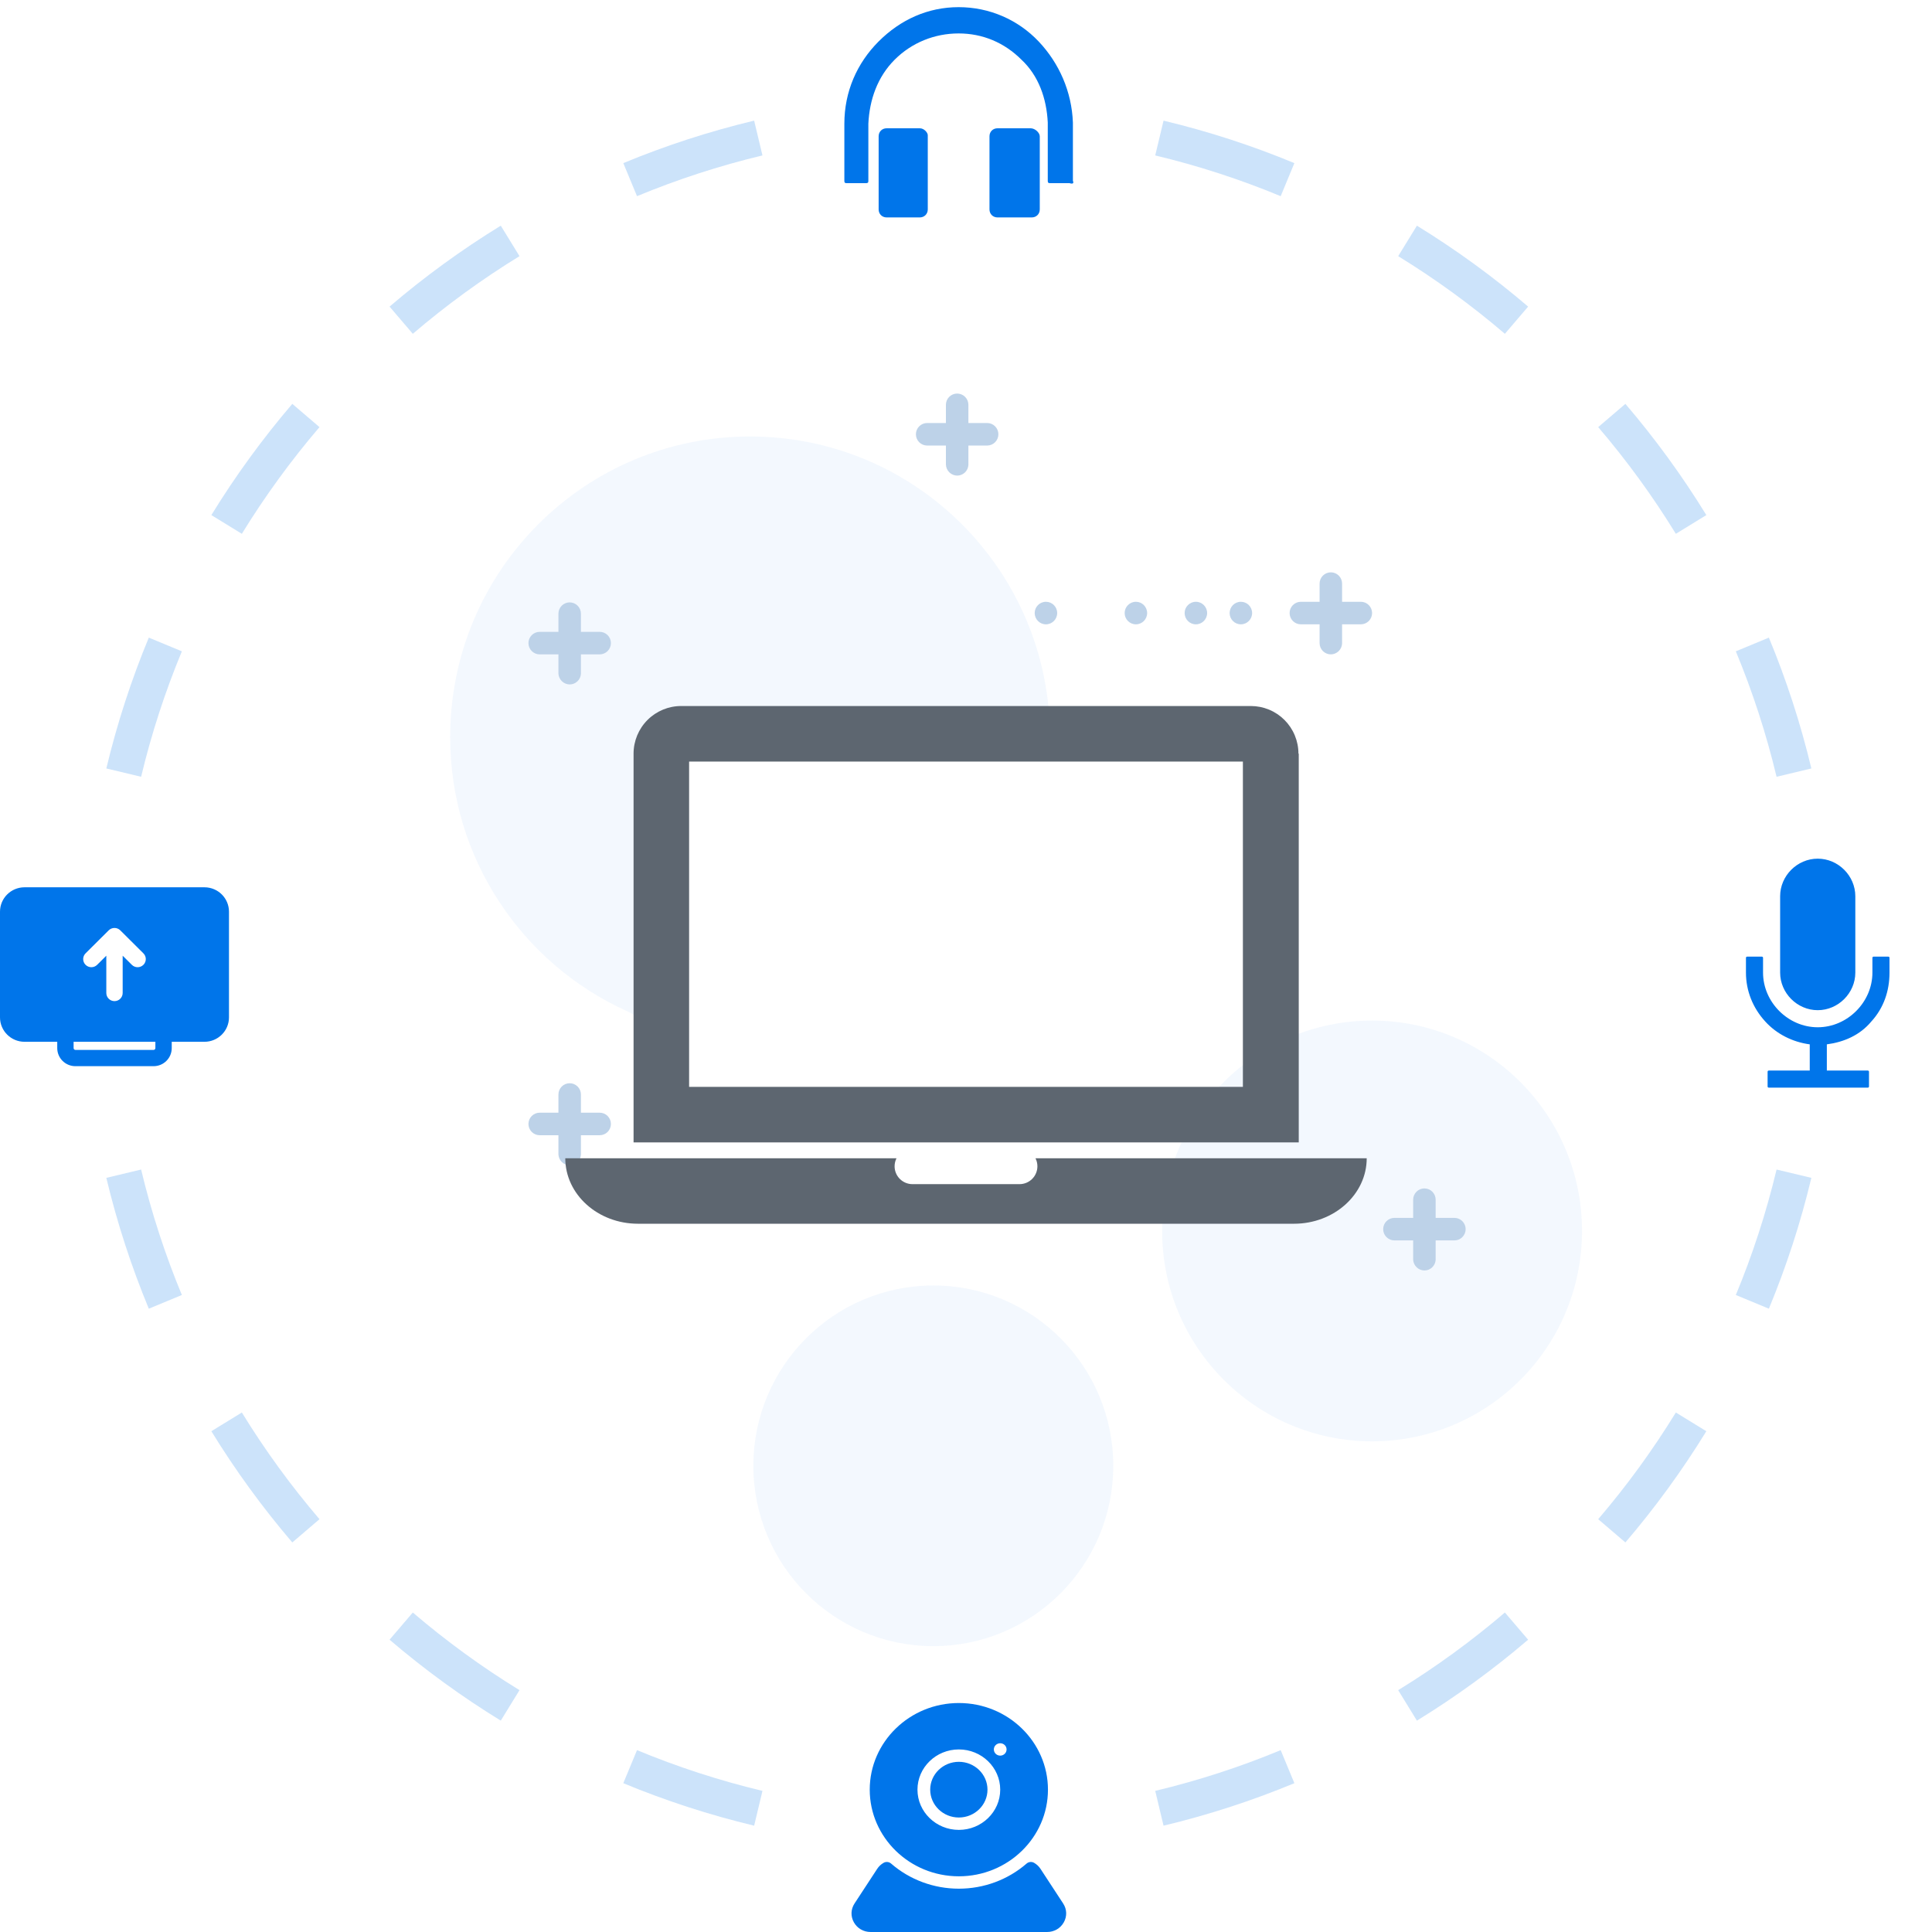 <svg width="270" height="270" viewBox="0 0 270 270" fill="none" xmlns="http://www.w3.org/2000/svg">
<path opacity="0.05" d="M191.749 201.427C207.953 201.427 221.088 188.264 221.088 172.027C221.088 155.79 207.953 142.627 191.749 142.627C175.546 142.627 162.411 155.79 162.411 172.027C162.411 188.264 175.546 201.427 191.749 201.427Z" fill="#0075EA"/>
<path opacity="0.05" d="M130.433 230.05C144.321 230.05 155.58 218.768 155.58 204.85C155.58 190.933 144.321 179.65 130.433 179.65C116.544 179.65 105.285 190.933 105.285 204.85C105.285 218.768 116.544 230.05 130.433 230.05Z" fill="#0075EA"/>
<path opacity="0.05" d="M104.824 61C81.677 61 62.912 79.804 62.912 103C62.912 120.005 72.997 134.649 87.5 141.255C92.78 143.661 85.322 144 91.5 144C102.348 144 85.058 111.776 92.5 105C99.001 99.081 127.675 106.04 140.5 105C144.322 104.69 146.736 105.83 146.736 103C146.736 79.804 127.972 61 104.824 61Z" fill="#0075EA"/>
<path d="M79.614 162.85C79.213 162.846 78.828 162.69 78.536 162.413C78.245 162.137 78.068 161.76 78.042 161.359V152.959C78.042 152.541 78.208 152.141 78.502 151.845C78.797 151.55 79.197 151.384 79.614 151.384C80.031 151.384 80.43 151.55 80.725 151.845C81.02 152.141 81.185 152.541 81.185 152.959V161.359C81.164 161.762 80.989 162.141 80.696 162.419C80.404 162.696 80.016 162.851 79.614 162.85Z" fill="#BDD2E8"/>
<path d="M83.805 158.65H75.423C75.006 158.65 74.606 158.484 74.311 158.189C74.017 157.893 73.851 157.493 73.851 157.075C73.851 156.657 74.017 156.257 74.311 155.961C74.606 155.666 75.006 155.5 75.423 155.5H83.805C84.222 155.5 84.622 155.666 84.917 155.961C85.211 156.257 85.377 156.657 85.377 157.075C85.377 157.493 85.211 157.893 84.917 158.189C84.622 158.484 84.222 158.65 83.805 158.65Z" fill="#BDD2E8"/>
<path d="M92.187 158.65C93.055 158.65 93.759 157.945 93.759 157.075C93.759 156.205 93.055 155.5 92.187 155.5C91.319 155.5 90.615 156.205 90.615 157.075C90.615 157.945 91.319 158.65 92.187 158.65Z" fill="#BDD2E8"/>
<path d="M98.474 158.65C99.342 158.65 100.046 157.945 100.046 157.075C100.046 156.205 99.342 155.5 98.474 155.5C97.606 155.5 96.903 156.205 96.903 157.075C96.903 157.945 97.606 158.65 98.474 158.65Z" fill="#BDD2E8"/>
<path d="M106.857 158.65C107.725 158.65 108.429 157.945 108.429 157.075C108.429 156.205 107.725 155.5 106.857 155.5C105.989 155.5 105.285 156.205 105.285 157.075C105.285 157.945 105.989 158.65 106.857 158.65Z" fill="#BDD2E8"/>
<path d="M119.452 158.65C120.32 158.65 121.024 157.945 121.024 157.075C121.024 156.205 120.32 155.5 119.452 155.5C118.584 155.5 117.88 156.205 117.88 157.075C117.88 157.945 118.584 158.65 119.452 158.65Z" fill="#BDD2E8"/>
<path d="M185.987 91.45C185.57 91.45 185.17 91.284 184.875 90.989C184.581 90.693 184.415 90.293 184.415 89.875V81.559C184.415 81.141 184.581 80.741 184.875 80.445C185.17 80.15 185.57 79.984 185.987 79.984C186.404 79.984 186.803 80.15 187.098 80.445C187.393 80.741 187.558 81.141 187.558 81.559V89.959C187.532 90.36 187.356 90.737 187.064 91.013C186.773 91.29 186.388 91.446 185.987 91.45Z" fill="#BDD2E8"/>
<path d="M190.178 87.25H181.796C181.379 87.25 180.979 87.084 180.684 86.789C180.39 86.493 180.224 86.093 180.224 85.675C180.224 85.257 180.39 84.857 180.684 84.561C180.979 84.266 181.379 84.1 181.796 84.1H190.178C190.595 84.1 190.995 84.266 191.289 84.561C191.584 84.857 191.75 85.257 191.75 85.675C191.75 86.093 191.584 86.493 191.289 86.789C190.995 87.084 190.595 87.25 190.178 87.25Z" fill="#BDD2E8"/>
<path d="M173.413 87.25C174.281 87.25 174.985 86.545 174.985 85.675C174.985 84.805 174.281 84.1 173.413 84.1C172.545 84.1 171.842 84.805 171.842 85.675C171.842 86.545 172.545 87.25 173.413 87.25Z" fill="#BDD2E8"/>
<path d="M167.126 87.25C167.994 87.25 168.698 86.545 168.698 85.675C168.698 84.805 167.994 84.1 167.126 84.1C166.258 84.1 165.554 84.805 165.554 85.675C165.554 86.545 166.258 87.25 167.126 87.25Z" fill="#BDD2E8"/>
<path d="M158.744 87.25C159.612 87.25 160.315 86.545 160.315 85.675C160.315 84.805 159.612 84.1 158.744 84.1C157.876 84.1 157.172 84.805 157.172 85.675C157.172 86.545 157.876 87.25 158.744 87.25Z" fill="#BDD2E8"/>
<path d="M146.171 87.25C147.039 87.25 147.743 86.545 147.743 85.675C147.743 84.805 147.039 84.1 146.171 84.1C145.303 84.1 144.599 84.805 144.599 85.675C144.599 86.545 145.303 87.25 146.171 87.25Z" fill="#BDD2E8"/>
<path d="M137.954 62.266H129.572C129.155 62.266 128.755 62.1 128.46 61.805C128.166 61.509 128 61.109 128 60.691C128 60.273 128.166 59.873 128.46 59.577C128.755 59.282 129.155 59.116 129.572 59.116H137.954C138.371 59.116 138.771 59.282 139.065 59.577C139.36 59.873 139.526 60.273 139.526 60.691C139.526 61.109 139.36 61.509 139.065 61.805C138.771 62.1 138.371 62.266 137.954 62.266Z" fill="#BDD2E8"/>
<path d="M133.764 66.466C133.348 66.461 132.952 66.293 132.658 65.999C132.365 65.704 132.197 65.307 132.192 64.891V56.575C132.192 56.157 132.357 55.757 132.652 55.461C132.947 55.166 133.347 55 133.764 55C134.18 55 134.58 55.166 134.875 55.461C135.17 55.757 135.335 56.157 135.335 56.575V64.975C135.314 65.378 135.139 65.757 134.846 66.035C134.554 66.312 134.166 66.467 133.764 66.466Z" fill="#BDD2E8"/>
<path d="M83.805 91.45H75.423C75.006 91.45 74.606 91.284 74.311 90.989C74.017 90.693 73.851 90.293 73.851 89.875C73.851 89.457 74.017 89.057 74.311 88.761C74.606 88.466 75.006 88.3 75.423 88.3H83.805C84.222 88.3 84.622 88.466 84.917 88.761C85.211 89.057 85.377 89.457 85.377 89.875C85.377 90.293 85.211 90.693 84.917 90.989C84.622 91.284 84.222 91.45 83.805 91.45Z" fill="#BDD2E8"/>
<path d="M79.614 95.65C79.213 95.646 78.828 95.49 78.536 95.213C78.245 94.937 78.068 94.56 78.042 94.159V85.759C78.042 85.341 78.208 84.941 78.502 84.645C78.797 84.35 79.197 84.184 79.614 84.184C80.031 84.184 80.43 84.35 80.725 84.645C81.02 84.941 81.185 85.341 81.185 85.759V94.159C81.164 94.562 80.989 94.941 80.696 95.219C80.404 95.496 80.016 95.651 79.614 95.65Z" fill="#BDD2E8"/>
<path d="M203.255 173.35H194.872C194.456 173.35 194.056 173.184 193.761 172.889C193.466 172.593 193.301 172.193 193.301 171.775C193.301 171.357 193.466 170.957 193.761 170.661C194.056 170.366 194.456 170.2 194.872 170.2H203.255C203.672 170.2 204.072 170.366 204.366 170.661C204.661 170.957 204.827 171.357 204.827 171.775C204.827 172.193 204.661 172.593 204.366 172.889C204.072 173.184 203.672 173.35 203.255 173.35Z" fill="#BDD2E8"/>
<path d="M199.063 177.55C198.662 177.546 198.277 177.39 197.986 177.113C197.694 176.837 197.518 176.46 197.491 176.059V167.659C197.491 167.241 197.657 166.841 197.952 166.545C198.246 166.25 198.646 166.084 199.063 166.084C199.48 166.084 199.88 166.25 200.174 166.545C200.469 166.841 200.635 167.241 200.635 167.659V176.059C200.613 176.462 200.438 176.841 200.146 177.119C199.853 177.396 199.466 177.551 199.063 177.55Z" fill="#BDD2E8"/>
<path opacity="0.2" fill-rule="evenodd" clip-rule="evenodd" d="M162.607 16.859C168.905 18.366 175.014 20.359 180.892 22.796L178.977 27.415C173.34 25.078 167.483 23.166 161.444 21.722L162.607 16.859ZM87.108 22.796C92.986 20.359 99.095 18.366 105.393 16.859L106.556 21.722C100.517 23.166 94.659 25.078 89.023 27.415L87.108 22.796ZM198.015 31.537C203.497 34.904 208.693 38.689 213.559 42.849L210.31 46.649C205.642 42.658 200.657 39.027 195.399 35.798L198.015 31.537ZM54.441 42.849C59.307 38.689 64.503 34.904 69.985 31.537L72.601 35.798C67.343 39.027 62.358 42.658 57.69 46.649L54.441 42.849ZM227.151 56.441C231.311 61.307 235.096 66.503 238.463 71.985L234.202 74.601C230.973 69.343 227.342 64.358 223.351 59.69L227.151 56.441ZM29.537 71.985C32.904 66.503 36.689 61.307 40.849 56.441L44.649 59.69C40.658 64.358 37.027 69.343 33.798 74.601L29.537 71.985ZM247.204 89.108C249.641 94.986 251.634 101.095 253.141 107.393L248.278 108.556C246.834 102.517 244.922 96.659 242.585 91.023L247.204 89.108ZM14.859 107.393C16.366 101.095 18.359 94.986 20.796 89.108L25.415 91.023C23.078 96.659 21.166 102.517 19.722 108.556L14.859 107.393ZM253.141 164.607C251.634 170.905 249.641 177.014 247.204 182.892L242.585 180.977C244.922 175.34 246.834 169.483 248.278 163.444L253.141 164.607ZM20.796 182.892C18.359 177.014 16.366 170.905 14.859 164.607L19.722 163.444C21.166 169.483 23.078 175.34 25.415 180.977L20.796 182.892ZM238.463 200.015C235.096 205.497 231.311 210.693 227.151 215.559L223.351 212.31C227.342 207.642 230.973 202.657 234.202 197.399L238.463 200.015ZM40.849 215.559C36.689 210.693 32.904 205.497 29.537 200.015L33.798 197.399C37.027 202.657 40.658 207.642 44.649 212.31L40.849 215.559ZM213.559 229.151C208.693 233.311 203.497 237.096 198.015 240.463L195.399 236.202C200.657 232.973 205.642 229.342 210.31 225.351L213.559 229.151ZM69.985 240.463C64.503 237.096 59.307 233.311 54.441 229.151L57.69 225.351C62.358 229.342 67.343 232.973 72.601 236.202L69.985 240.463ZM105.393 255.141C99.095 253.634 92.986 251.641 87.108 249.204L89.023 244.585C94.659 246.922 100.517 248.834 106.556 250.278L105.393 255.141ZM180.892 249.204C175.014 251.641 168.905 253.634 162.607 255.141L161.444 250.278C167.483 248.834 173.34 246.922 178.977 244.585L180.892 249.204Z" fill="#0075EA"/>
<path fill-rule="evenodd" clip-rule="evenodd" d="M248.776 135.92C248.776 138.786 251.164 141.174 254.03 141.174C256.896 141.174 259.284 138.786 259.284 135.92V125.254C259.284 122.388 256.896 120 254.03 120C251.164 120 248.776 122.388 248.776 125.254V135.92ZM255.303 145.95C257.692 145.632 259.92 144.677 261.512 142.766C263.264 140.856 264.06 138.468 264.06 135.92V133.851C264.06 133.851 264.06 133.692 263.9 133.692H261.831C261.831 133.692 261.672 133.692 261.672 133.851V135.92C261.672 140.06 258.169 143.562 254.03 143.562C249.891 143.562 246.388 140.06 246.388 135.92V133.851C246.388 133.851 246.388 133.692 246.229 133.692H244.159C244.159 133.692 244 133.692 244 133.851V135.92C244 138.468 244.955 140.856 246.706 142.766C248.299 144.517 250.527 145.632 252.915 145.95V149.612H247.184C247.184 149.612 247.025 149.612 247.025 149.771V151.841C247.025 151.841 247.025 152 247.184 152H261.035C261.035 152 261.194 152 261.194 151.841V149.771C261.194 149.771 261.194 149.612 261.035 149.612H255.303V145.95Z" fill="#0075EA"/>
<g clip-path="url(#clip0_1_596)">
<path d="M144.031 17.928H139.4C138.761 17.928 138.282 18.407 138.282 19.046V29.267C138.282 29.906 138.761 30.385 139.4 30.385H144.191C144.83 30.385 145.309 29.906 145.309 29.267V19.046C145.309 18.567 144.67 17.928 144.031 17.928Z" fill="#0075EA"/>
<path d="M128.54 17.928H123.909C123.27 17.928 122.791 18.407 122.791 19.046V29.267C122.791 29.906 123.27 30.385 123.909 30.385H128.54C129.179 30.385 129.658 29.906 129.658 29.267V18.887C129.658 18.567 129.179 17.928 128.54 17.928Z" fill="#0075EA"/>
<path d="M149.94 25.274V17.29V17.13C149.78 12.818 148.024 8.825 145.149 5.791C142.274 2.757 138.282 1 133.97 1C129.658 1 125.825 2.757 122.791 5.791C119.757 8.825 118 12.818 118 17.29V17.449V25.274C118 25.594 118.16 25.594 118.319 25.594H121.034C121.354 25.594 121.354 25.434 121.354 25.274V17.449V17.29C121.513 13.936 122.631 10.742 125.027 8.346C127.422 5.951 130.616 4.673 133.97 4.673C137.324 4.673 140.358 5.951 142.754 8.346C145.149 10.582 146.267 13.776 146.427 17.13V17.29V25.274C146.427 25.594 146.586 25.594 146.746 25.594H149.461C149.94 25.754 150.1 25.594 149.94 25.274Z" fill="#0075EA"/>
</g>
<path fill-rule="evenodd" clip-rule="evenodd" d="M134 238C127.133 238 121.547 243.432 121.547 250.108C121.547 256.784 127.133 262.216 134 262.216C140.867 262.216 146.453 256.784 146.453 250.108C146.453 243.432 140.867 238 134 238ZM134 255.73C130.812 255.73 128.218 253.208 128.218 250.108C128.218 247.008 130.812 244.486 134 244.486C137.188 244.486 139.782 247.008 139.782 250.108C139.782 253.208 137.188 255.73 134 255.73ZM139.782 245.351C139.29 245.351 138.892 244.964 138.892 244.486C138.892 244.009 139.29 243.622 139.782 243.622C140.273 243.622 140.671 244.009 140.671 244.486C140.671 244.964 140.273 245.351 139.782 245.351ZM134 246.216C131.793 246.216 129.997 247.962 129.997 250.108C129.997 252.254 131.793 254 134 254C136.207 254 138.003 252.254 138.003 250.108C138.003 247.962 136.207 246.216 134 246.216ZM145.404 261.164L148.577 266.013C149.108 266.824 149.141 267.811 148.665 268.654C148.189 269.497 147.315 270 146.326 270H121.674C120.685 270 119.811 269.497 119.335 268.654C118.859 267.811 118.892 266.824 119.423 266.013L122.597 261.164C122.817 260.826 123.114 260.548 123.477 260.336C123.81 260.142 124.236 260.18 124.527 260.432C127.137 262.698 130.502 263.946 134 263.946C137.498 263.946 140.863 262.698 143.473 260.432C143.764 260.18 144.19 260.141 144.523 260.336C144.886 260.548 145.183 260.826 145.404 261.164Z" fill="#0075EA"/>
<path fill-rule="evenodd" clip-rule="evenodd" d="M8 145.591H3.429C1.535 145.591 0 144.065 0 142.182C0 138.465 0 131.127 0 127.409C0 125.526 1.535 124 3.429 124C8.963 124 23.037 124 28.571 124C30.465 124 32 125.526 32 127.409V142.182C32 144.065 30.465 145.591 28.571 145.591H24V146.477C24 147.87 22.864 149 21.462 149H10.538C9.136 149 8 147.87 8 146.477V145.591ZM10.286 145.591V146.477C10.286 146.615 10.399 146.727 10.538 146.727H21.462C21.601 146.727 21.714 146.615 21.714 146.477V145.591H10.286ZM14.857 133.562L13.576 134.836C13.13 135.28 12.406 135.28 11.96 134.836C11.513 134.393 11.513 133.673 11.96 133.23L15.192 130.015C15.639 129.572 16.362 129.572 16.808 130.015L20.041 133.23C20.487 133.673 20.487 134.393 20.041 134.836C19.594 135.28 18.871 135.28 18.424 134.836L17.143 133.562V138.773C17.143 139.4 16.631 139.909 16 139.909C15.369 139.909 14.857 139.4 14.857 138.773V133.562Z" fill="#0075EA"/>
<path d="M181.458 105.319C181.458 104.446 181.286 103.581 180.951 102.774C180.617 101.966 180.127 101.233 179.509 100.615C178.891 99.997 178.158 99.507 177.351 99.173C176.544 98.839 175.678 98.667 174.805 98.667H95.195C93.431 98.667 91.739 99.368 90.491 100.615C89.243 101.863 88.542 103.555 88.542 105.319V159.651H181.502V105.319H181.458ZM173.696 151.889H96.304V106.428H173.696V151.889Z" fill="#5D6670"/>
<path d="M144.71 161.868C144.887 162.215 144.979 162.599 144.979 162.988C144.979 163.651 144.716 164.286 144.248 164.754C143.779 165.223 143.144 165.486 142.482 165.486H127.518C126.856 165.486 126.221 165.223 125.752 164.754C125.284 164.286 125.021 163.651 125.021 162.988C125.021 162.599 125.113 162.215 125.29 161.868H79C79 166.919 83.547 171.019 89.158 171.019H180.842C186.442 171.019 191 166.919 191 161.868H144.71Z" fill="#5D6670"/>
<defs>
<clipPath id="clip0_1_596">
<rect width="32" height="32" fill="white" transform="translate(118)"/>
</clipPath>
</defs>
</svg>

